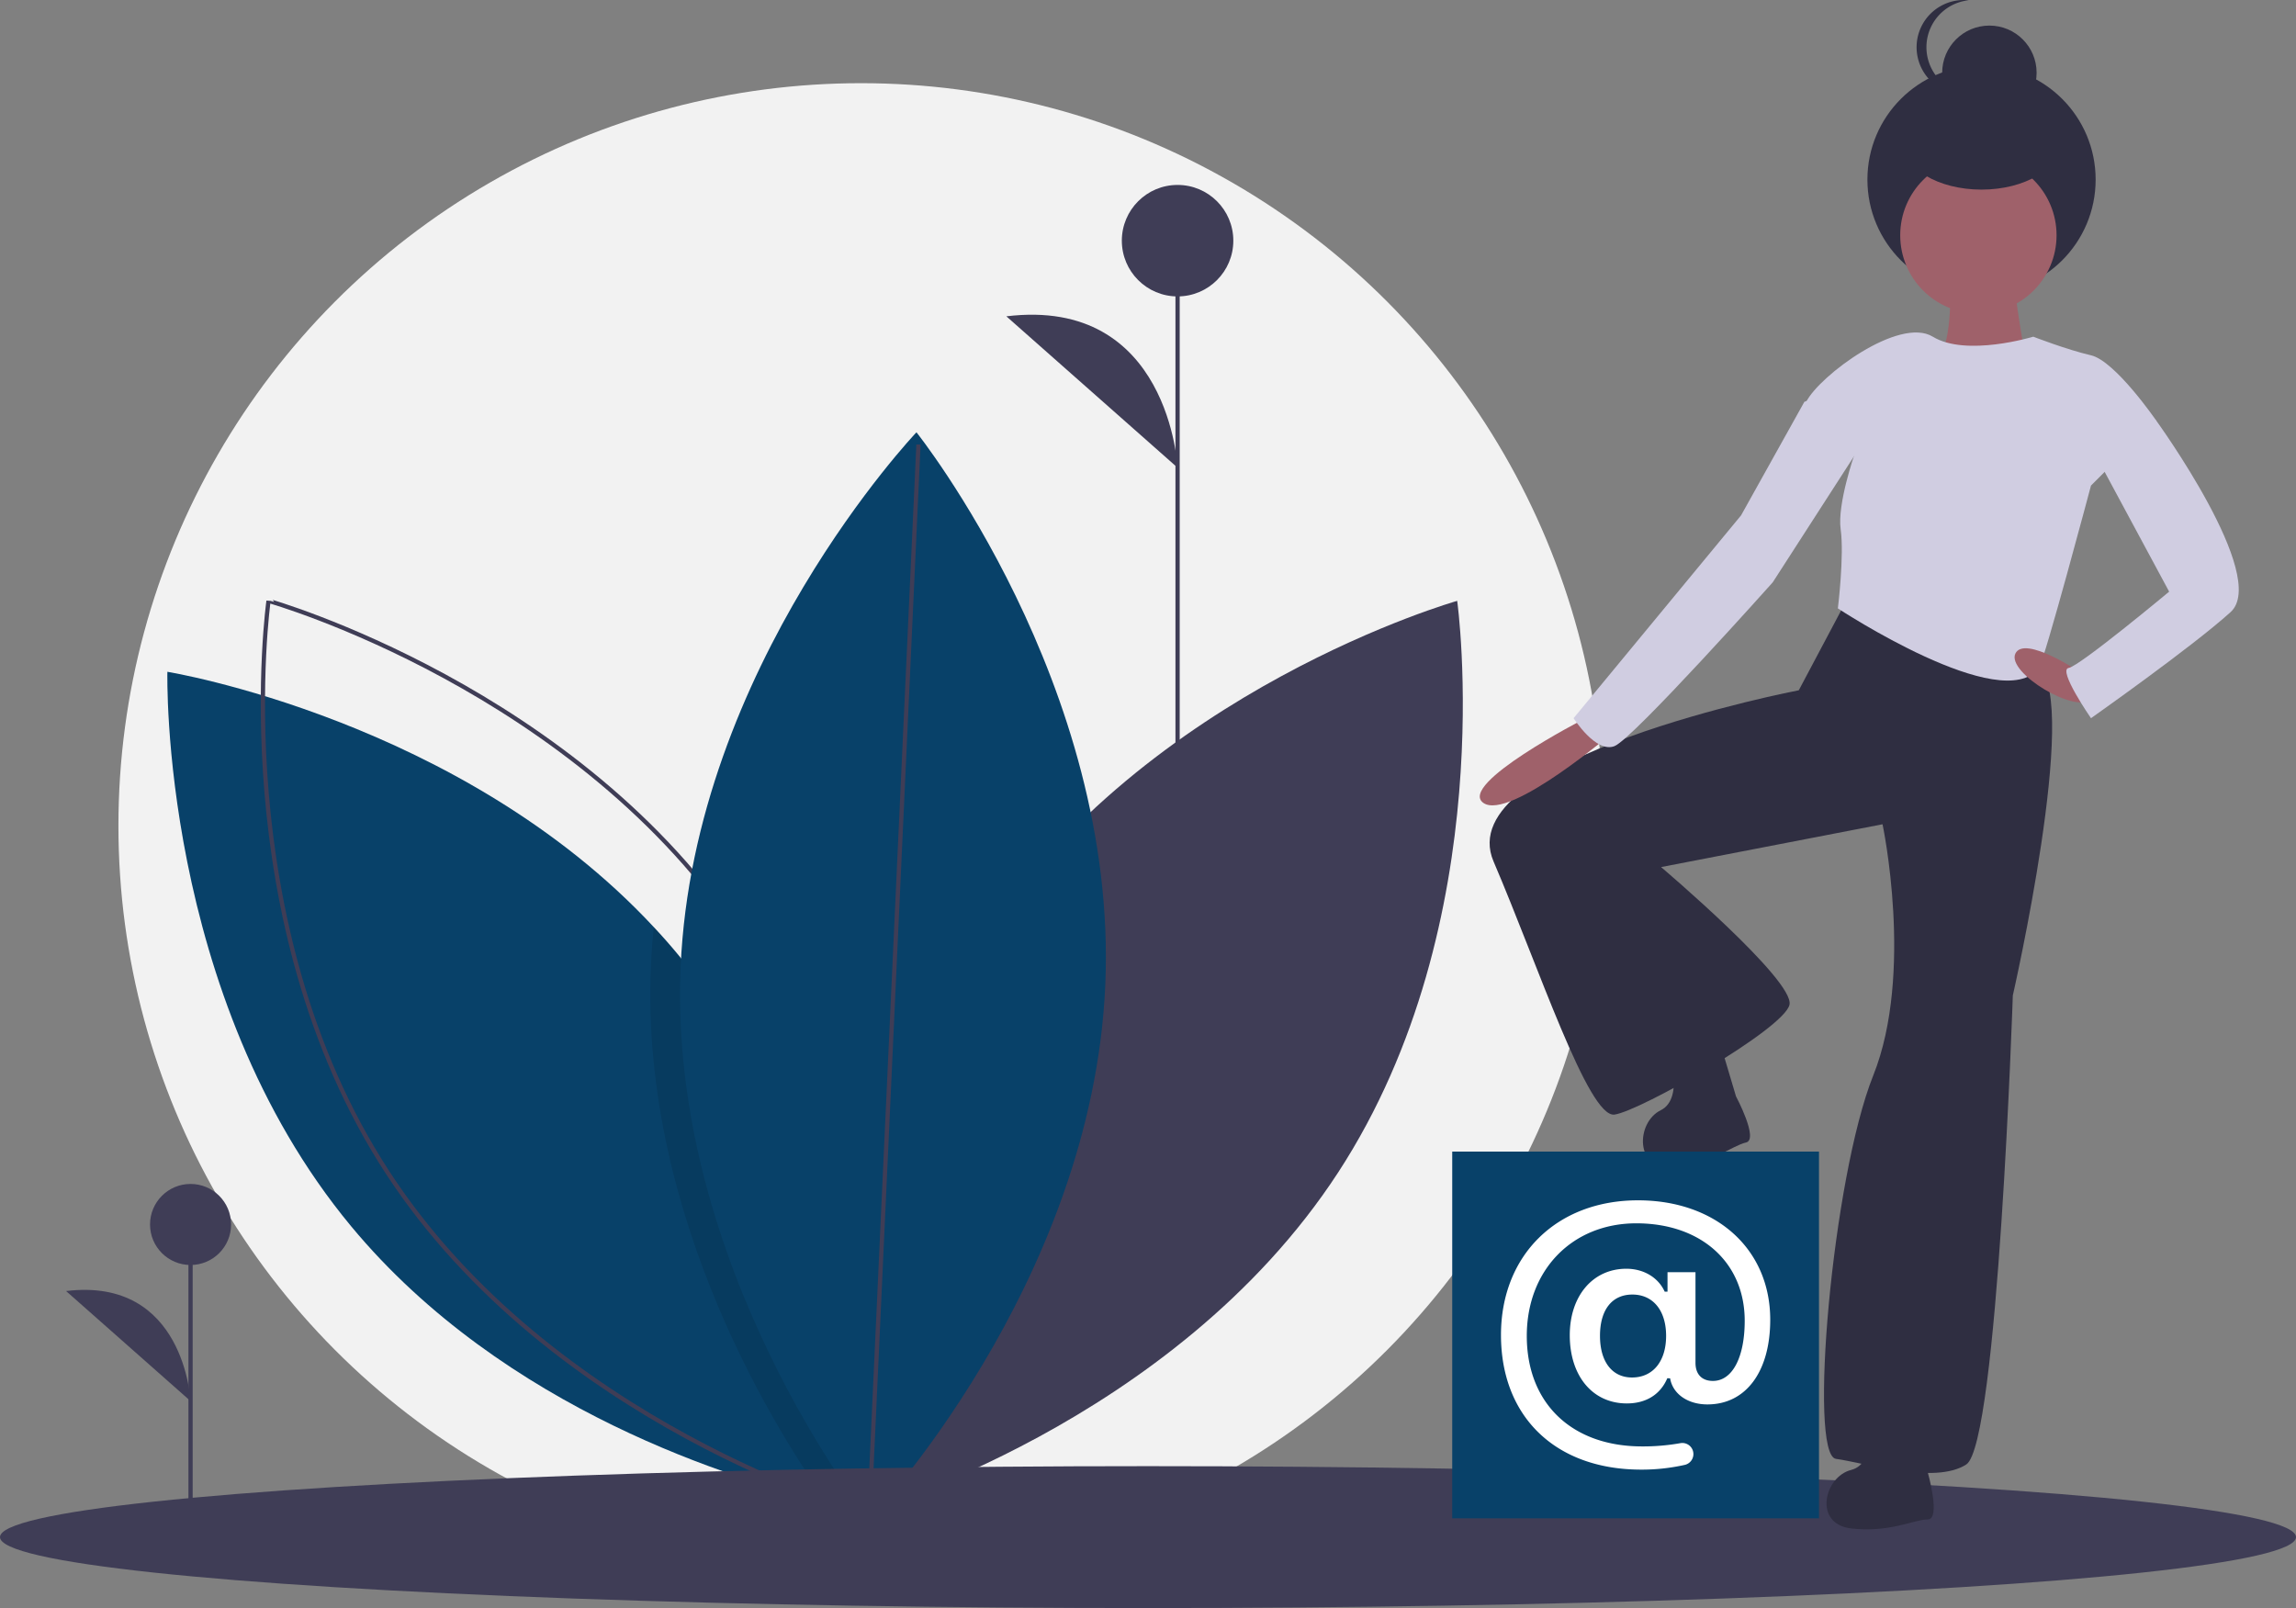 <svg id="b0ecae6e-6c91-4fdd-9561-7a349c2ce0c6" data-name="Layer 1" xmlns="http://www.w3.org/2000/svg" width="1083" height="758.562" viewBox="0 0 1083 758.562"><rect x="0" y="0" width="1083" height="758.562" fill="#808080" stroke="none"/><title>mention</title><circle cx="406.163" cy="389.544" r="350.304" fill="#f2f2f2"/><path d="M521.703,514.364c-77.414,118.718-56.203,269.712-56.203,269.712s146.725-41.486,224.139-160.204,56.203-269.712,56.203-269.712S599.117,395.646,521.703,514.364Z" transform="translate(-58.5 -70.719)" fill="#3f3d56"/><path d="M465.089,782.696s-1.885-.301-5.353-1.002c-2.767-.561-6.576-1.363-11.227-2.466-41.581-9.804-152.129-42.944-224.404-130.075-90.459-109.104-86.65-261.534-86.65-261.534s138.315,22.475,229.456,120.452q5.924,6.315,11.528,13.092c78.711,94.93,86.049,222.66,86.63,254.236C465.149,780.13,465.089,782.696,465.089,782.696Z" transform="translate(-58.5 -70.719)" fill="#084169"/><path d="M409.298,514.364c77.414,118.718,56.203,269.712,56.203,269.712S318.776,742.59,241.362,623.872s-56.203-269.712-56.203-269.712S331.884,395.646,409.298,514.364Z" transform="translate(-58.5 -70.719)" fill="none" stroke="#3f3d56" stroke-miterlimit="10" stroke-width="2"/><path d="M465.068,775.398c-2.045,2.466-3.849,4.571-5.333,6.295-3.288,3.749-5.153,5.714-5.153,5.714s-2.265-2.847-6.075-8.18c-20.911-29.151-88.174-132.802-82.981-252.532q.421-9.413,1.383-18.625,5.924,6.315,11.528,13.092C457.149,616.092,464.487,743.822,465.068,775.398Z" transform="translate(-58.5 -70.719)" opacity="0.1"/><path d="M579.853,535.354c-6.119,141.596-111.229,252.055-111.229,252.055s-95.189-119.114-89.07-260.711S490.783,274.643,490.783,274.643,585.972,393.757,579.853,535.354Z" transform="translate(-58.5 -70.719)" fill="#084169"/><line x1="410.125" y1="712.68" x2="433.233" y2="209.699" fill="none" stroke="#3f3d56" stroke-miterlimit="10" stroke-width="2"/><ellipse cx="541.5" cy="725.092" rx="541.5" ry="33.469" fill="#3f3d56"/><line x1="89.884" y1="712.792" x2="89.884" y2="577.612" fill="#3f3d56" stroke="#3f3d56" stroke-miterlimit="10" stroke-width="2"/><circle cx="89.884" cy="577.612" r="19.116" fill="#3f3d56"/><path d="M148.384,731.646s-2.731-58.736-58.715-51.909" transform="translate(-58.5 -70.719)" fill="#3f3d56"/><line x1="555.451" y1="492.105" x2="555.451" y2="113.532" fill="#3f3d56" stroke="#3f3d56" stroke-miterlimit="10" stroke-width="2"/><circle cx="555.451" cy="113.532" r="26.294" fill="#3f3d56"/><path d="M613.951,291.335s-3.756-80.79-80.76-71.399" transform="translate(-58.5 -70.719)" fill="#3f3d56"/><path d="M929.794,353.323l-22.825,43.016s-165.042,31.604-143.973,80.765S807.768,598.253,820.058,596.497s79.887-40.383,82.521-51.795-60.574-64.963-60.574-64.963l104.468-20.191s14.924,70.231-4.389,118.514-30.726,179.088-17.558,180.844,46.528,12.29,61.452,2.634,21.947-221.227,21.947-221.227,31.604-138.706,12.29-154.508S929.794,353.323,929.794,353.323Z" transform="translate(-58.5 -70.719)" fill="#2f2e41"/><path d="M965.661,737.577s-20.173-10.617-24.42-2.123c0,0,3.185,25.482-9.556,28.667s-18.05,25.482,0,27.605,29.729-4.247,36.099-4.247,0-22.296,0-22.296Z" transform="translate(-58.5 -70.719)" fill="#2f2e41"/><path d="M869.445,561.343s-21.958-6.124-24.319,3.074c0,0,8.487,24.237-3.295,30.037s-12.27,28.715,5.822,26.984,28.164-10.421,34.392-11.764-4.702-21.795-4.702-21.795Z" transform="translate(-58.5 -70.719)" fill="#2f2e41"/><path d="M978.516,201.888s.878,32.482-5.267,35.115,34.237,18.436,34.237,18.436l7.023-12.29s-7.901-43.894-6.145-47.406S978.516,201.888,978.516,201.888Z" transform="translate(-58.5 -70.719)" fill="#9f616a"/><circle cx="934.665" cy="84.728" r="53.826" fill="#2f2e41"/><circle cx="938.377" cy="34.338" r="22.273" fill="#2f2e41"/><path d="M967.18,92.992A22.275,22.275,0,0,1,987.133,70.84a22.52,22.52,0,0,0-2.32-.12,22.273,22.273,0,0,0,0,44.546,22.52,22.52,0,0,0,2.32-.12A22.275,22.275,0,0,1,967.18,92.992Z" transform="translate(-58.5 -70.719)" fill="#2f2e41"/><circle cx="933.185" cy="110.978" r="36.871" fill="#9f616a"/><path d="M1017.582,229.542s-31.604,9.657-47.406,0-53.551,18.436-59.696,30.726,22.825,24.581,22.825,24.581-8.273,23.734-6.584,35.554c1.756,12.29-1.317,37.31-1.317,37.31s77.558,51.098,94.811,28.092c2.634-3.512,24.581-86.033,24.581-86.033l30.726-30.726s-19.313-28.092-30.726-30.726S1017.582,229.542,1017.582,229.542Z" transform="translate(-58.5 -70.719)" fill="#d0cde1"/><path d="M805.573,409.947s-59.696,30.726-47.406,39.505S820.497,415.214,820.497,415.214Z" transform="translate(-58.5 -70.719)" fill="#9f616a"/><path d="M1039.968,388s-26.562-17.934-30.839-8.967,29.083,29.158,36.106,21.257S1039.968,388,1039.968,388Z" transform="translate(-58.5 -70.719)" fill="#9f616a"/><path d="M1059.721,259.39l15.802,9.657s53.551,73.742,35.115,90.422-65.841,50.039-65.841,50.039-15.802-22.825-10.535-23.703,47.406-35.993,47.406-35.993l-36.871-68.475Z" transform="translate(-58.5 -70.719)" fill="#d0cde1"/><path d="M921.015,255.878l-11.412,4.389-29.848,53.551-79.01,95.689s10.535,16.68,19.313,13.168,74.62-77.254,74.62-77.254l43.016-66.719Z" transform="translate(-58.5 -70.719)" fill="#d0cde1"/><ellipse cx="934.665" cy="67.17" rx="37.122" ry="22.273" fill="#2f2e41"/><rect x="685" y="543.238" width="173" height="173" fill="#084169"/><path d="M893.5,693.264c0,24.507-11.476,39.952-29.633,39.952-9.293,0-16.371-4.961-17.595-12.336H844.949c-3.274,7.673-10.021,11.873-19.083,11.873-16.14,0-26.921-12.932-26.921-32.18,0-18.488,10.848-31.353,26.69-31.353,8.136,0,15.048,4.101,18.091,10.815h1.323v-9.194h13.196v42.763c0,5.325,2.943,8.533,8.235,8.533,9.161,0,14.982-11.113,14.982-28.377,0-27.55-20.637-45.971-51.131-45.971-30.163,0-51.66,21.993-51.66,53.115,0,31.816,21.266,52.123,54.372,52.123a100.383,100.383,0,0,0,17.992-1.521,5.23,5.23,0,0,1,2.216,10.22,92.424,92.424,0,0,1-20.737,2.249c-40.25-.033-66.014-24.904-66.014-63.5,0-37.67,26.293-63.533,64.624-63.533C867.968,636.941,893.5,659.926,893.5,693.264Zm-80.301,7.607c0,12.237,5.755,19.645,15.114,19.645,9.856,0,16.073-7.607,16.073-19.645s-6.218-19.48-15.908-19.48C818.854,681.391,813.199,688.6,813.199,700.87Z" transform="translate(-58.5 -70.719)" fill="#fff"/></svg>